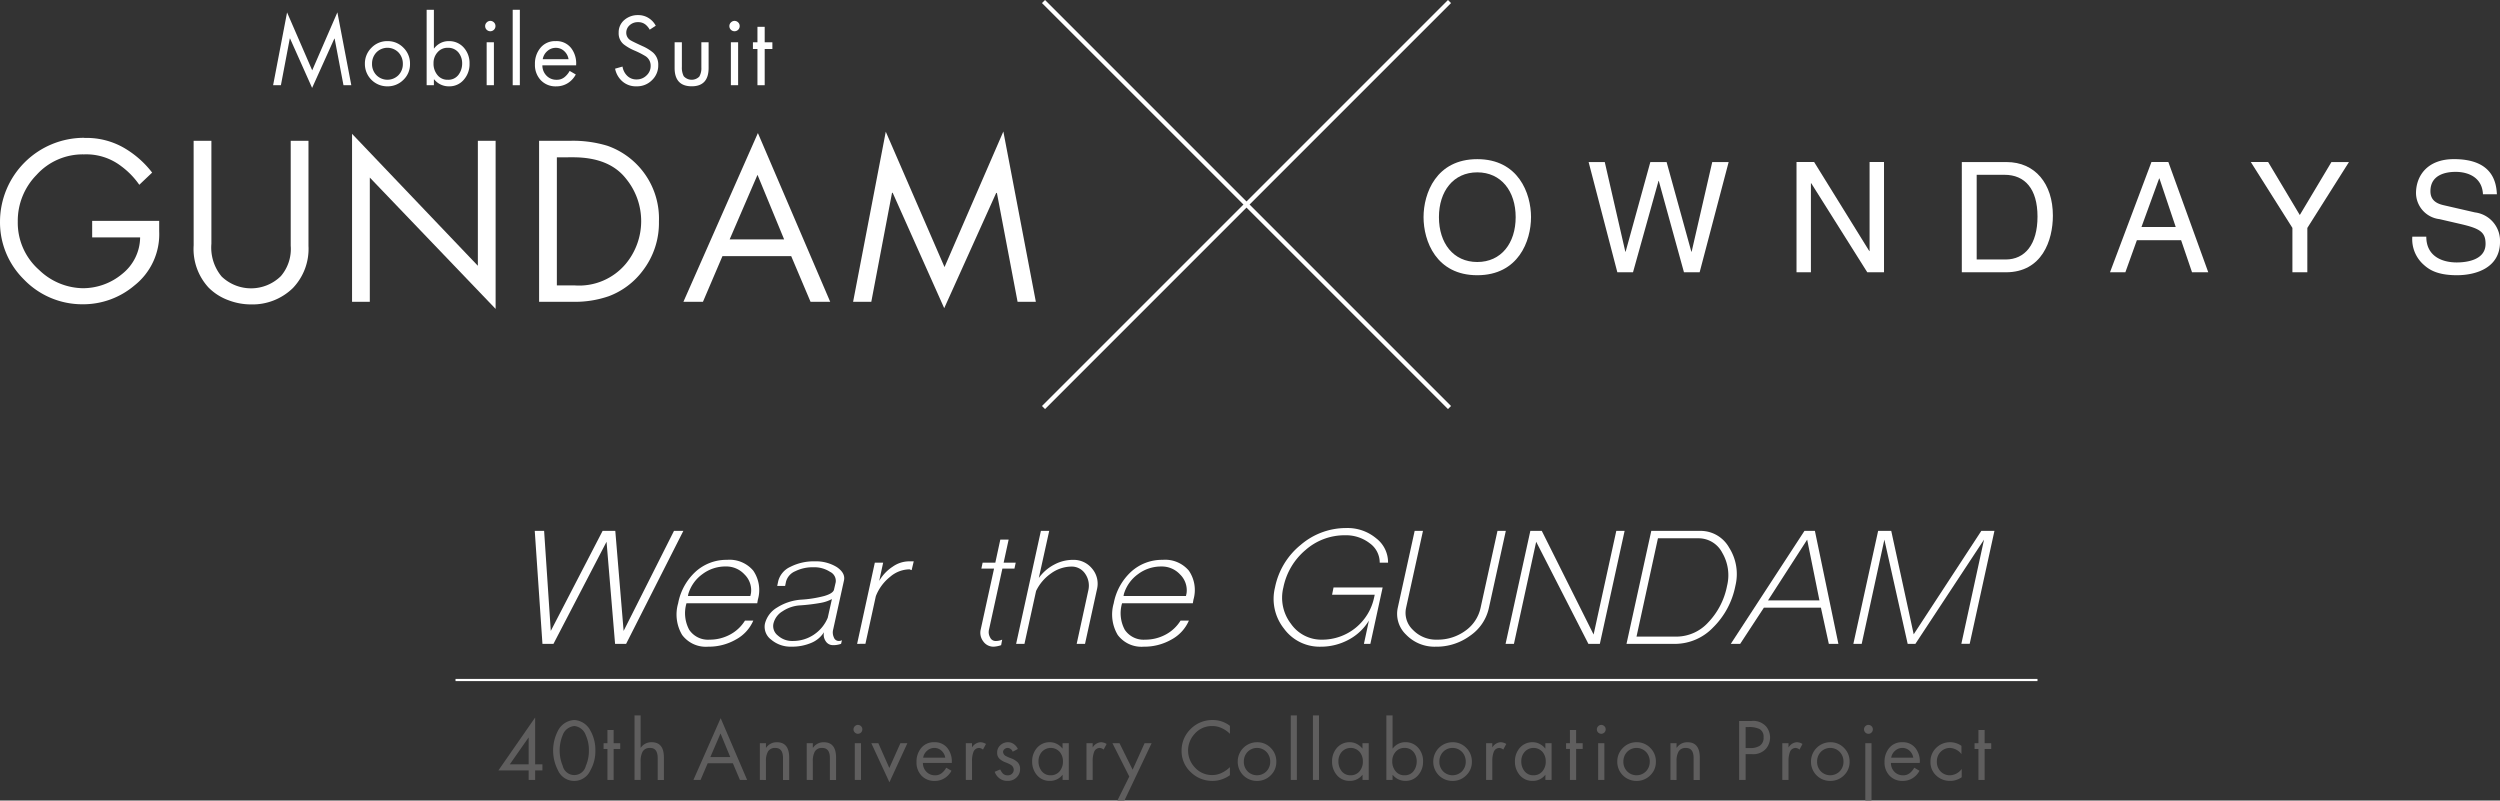 <svg xmlns="http://www.w3.org/2000/svg" xmlns:xlink="http://www.w3.org/1999/xlink" width="287.235" height="91.979" viewBox="0 0 287.235 91.979">
  <rect x="0" y="0" width="287.235" height="91.979" fill="#333333" stroke="none"/>
  <defs>
    <clipPath id="clip-path">
      <rect width="287.235" height="91.979" fill="none"/>
    </clipPath>
  </defs>
  <g id="main" clip-path="url(#clip-path)">
    <g id="main-2" data-name="main" transform="translate(0 0.177)">
      <g id="グループ_33" data-name="グループ 33">
        <g id="グループ_26" data-name="グループ 26" transform="translate(61.44 60.488)">
          <g id="グループ_25" data-name="グループ 25" transform="translate(0 0)">
            <path id="パス_161" data-name="パス 161" d="M774.468,103.8l-.884-12.98h1.076l.766,11.492,5.953-11.492h1.459l.956,11.492,5.786-11.492h1.076l-6.576,12.98h-1.267l-.98-11.733-6.1,11.733Z" transform="translate(-773.584 -90.488)" fill="#fff"/>
            <path id="パス_162" data-name="パス 162" d="M790.027,102.669a4.6,4.6,0,0,1-.454-3.634,6.576,6.576,0,0,1,2.009-3.633,5.269,5.269,0,0,1,3.611-1.356,3.555,3.555,0,0,1,3.013,1.247,3.943,3.943,0,0,1,.526,3.327l-.072.415h-8.129a4.023,4.023,0,0,0,.311,3.044,2.592,2.592,0,0,0,2.343,1.138,4.921,4.921,0,0,0,2.367-.592,4.5,4.5,0,0,0,1.7-1.6h.956a4.5,4.5,0,0,1-1.985,2.168,6.277,6.277,0,0,1-3.2.831A3.4,3.4,0,0,1,790.027,102.669ZM797.87,98.2l.072-.328a2.533,2.533,0,0,0-.742-2.145,2.85,2.85,0,0,0-2.176-.919,4.384,4.384,0,0,0-2.653.875,4.326,4.326,0,0,0-1.626,2.277l-.047.24Z" transform="translate(-773.098 -90.389)" fill="#fff"/>
            <path id="パス_163" data-name="パス 163" d="M799.96,103.211a1.835,1.835,0,0,1-.716-1.839,3,3,0,0,1,1.41-1.86,5.926,5.926,0,0,1,2.821-.9,13.563,13.563,0,0,0,2.583-.416q1.028-.3,1.124-.743l.192-.832a1.146,1.146,0,0,0-.646-1.2,3.3,3.3,0,0,0-1.913-.526,4.5,4.5,0,0,0-2.1.46,1.811,1.811,0,0,0-1.051,1.2l-.1.481h-.909l.12-.569a2.491,2.491,0,0,1,1.387-1.62,5.941,5.941,0,0,1,2.821-.634,4.576,4.576,0,0,1,2.511.656q1,.679.837,1.511l-1.243,5.647a1.359,1.359,0,0,0,.072.919.6.6,0,0,0,.549.416.989.989,0,0,0,.216-.023.565.565,0,0,0,.167-.065l-.1.415a2.513,2.513,0,0,1-.932.153.965.965,0,0,1-.838-.459,1.294,1.294,0,0,1-.191-1.03,3.148,3.148,0,0,1-1.459,1.227,5.634,5.634,0,0,1-2.272.437A3.448,3.448,0,0,1,799.96,103.211Zm4.9-.57a4.31,4.31,0,0,0,1.6-1.948l.478-2.145a4.29,4.29,0,0,1-1.292.438,21.276,21.276,0,0,1-2.319.284,4.081,4.081,0,0,0-2.056.679,2.248,2.248,0,0,0-1.052,1.422,1.374,1.374,0,0,0,.526,1.379,2.419,2.419,0,0,0,1.7.613A4.3,4.3,0,0,0,804.862,102.641Z" transform="translate(-772.797 -90.384)" fill="#fff"/>
            <path id="パス_164" data-name="パス 164" d="M809.518,103.692l2.034-9.325h.957l-.456,2.1a4.789,4.789,0,0,1,1.555-1.642,3.3,3.3,0,0,1,1.865-.612h.55l-.24,1.006a.385.385,0,0,1-.142-.043.277.277,0,0,0-.1-.044,3.48,3.48,0,0,0-2.224.854,5.28,5.28,0,0,0-1.65,2.233l-1.195,5.472Z" transform="translate(-772.48 -90.384)" fill="#fff"/>
            <path id="パス_165" data-name="パス 165" d="M823.587,103.482a1.627,1.627,0,0,1-.287-1.379l1.53-6.983h-1.458l.143-.678h1.459l.573-2.649h.957l-.574,2.649h1.387l-.144.678h-1.386l-1.531,6.983a1.194,1.194,0,0,0,.119.919.674.674,0,0,0,.622.416,1.819,1.819,0,0,0,.765-.154l-.119.634a3.038,3.038,0,0,1-.861.175A1.418,1.418,0,0,1,823.587,103.482Z" transform="translate(-772.058 -90.458)" fill="#fff"/>
            <path id="パス_166" data-name="パス 166" d="M827.242,103.8l2.846-12.98h.956l-1.195,5.406a5.04,5.04,0,0,1,1.77-1.533,4.524,4.524,0,0,1,2.152-.546,2.722,2.722,0,0,1,2.2,1.006,2.67,2.67,0,0,1,.573,2.321l-1.386,6.326H834.2l1.339-6.15a2.393,2.393,0,0,0-.359-1.9,1.855,1.855,0,0,0-1.578-.832,4.066,4.066,0,0,0-2.319.766,5.2,5.2,0,0,0-1.746,2.036L828.2,103.8Z" transform="translate(-771.936 -90.488)" fill="#fff"/>
            <path id="パス_167" data-name="パス 167" d="M838.581,102.669a4.6,4.6,0,0,1-.454-3.634,6.571,6.571,0,0,1,2.009-3.633,5.266,5.266,0,0,1,3.611-1.356,3.555,3.555,0,0,1,3.013,1.247,3.942,3.942,0,0,1,.526,3.327l-.072.415h-8.129a4.023,4.023,0,0,0,.31,3.044,2.6,2.6,0,0,0,2.344,1.138,4.922,4.922,0,0,0,2.368-.592,4.5,4.5,0,0,0,1.7-1.6h.956a4.5,4.5,0,0,1-1.985,2.168,6.28,6.28,0,0,1-3.2.831A3.4,3.4,0,0,1,838.581,102.669Zm7.843-4.466.072-.328a2.536,2.536,0,0,0-.742-2.145,2.851,2.851,0,0,0-2.176-.919,4.382,4.382,0,0,0-2.653.875,4.334,4.334,0,0,0-1.628,2.277l-.046.24Z" transform="translate(-771.606 -90.389)" fill="#fff"/>
            <path id="パス_168" data-name="パス 168" d="M857.133,102.055a5.491,5.491,0,0,1-1.029-4.728,8.4,8.4,0,0,1,2.965-4.9,8.009,8.009,0,0,1,5.261-1.926,5.114,5.114,0,0,1,3.4,1.182,3.467,3.467,0,0,1,1.363,2.8h-.958a2.722,2.722,0,0,0-1.147-2.233,4.467,4.467,0,0,0-2.846-.919,6.788,6.788,0,0,0-4.519,1.685,7.554,7.554,0,0,0-2.558,4.313,4.9,4.9,0,0,0,.861,4.159,4.257,4.257,0,0,0,3.586,1.839,6.091,6.091,0,0,0,5.978-4.838l.072-.328h-4.9l.168-.832h5.642l-1.411,6.479h-.74l.573-2.671a6.038,6.038,0,0,1-2.319,2.189,6.71,6.71,0,0,1-3.228.809A5.06,5.06,0,0,1,857.133,102.055Z" transform="translate(-771.054 -90.498)" fill="#fff"/>
            <path id="パス_169" data-name="パス 169" d="M870.747,102.746a3.293,3.293,0,0,1-.958-3.108l1.938-8.821h.956l-1.936,8.821a2.68,2.68,0,0,0,.788,2.561,3.681,3.681,0,0,0,2.774,1.116,5.378,5.378,0,0,0,3.252-1.029,4.349,4.349,0,0,0,1.745-2.649l1.937-8.821h.958l-1.938,8.821a5.212,5.212,0,0,1-2.152,3.218,6.51,6.51,0,0,1-3.969,1.269A4.526,4.526,0,0,1,870.747,102.746Z" transform="translate(-770.631 -90.488)" fill="#fff"/>
            <path id="パス_170" data-name="パス 170" d="M881.8,103.8l2.846-12.98h1.316l5.953,11.907,2.606-11.907h.956l-2.845,12.98h-1.315l-6-11.733L882.761,103.8Z" transform="translate(-770.259 -90.488)" fill="#fff"/>
            <path id="パス_171" data-name="パス 171" d="M898.128,90.817h5.62a3.76,3.76,0,0,1,3.323,1.925,5.662,5.662,0,0,1,.717,4.4,9.178,9.178,0,0,1-2.558,4.772A6.074,6.074,0,0,1,900.9,103.8h-5.62Zm2.965,12.148a4.961,4.961,0,0,0,3.586-1.642,8.37,8.37,0,0,0,2.152-4.181,5.1,5.1,0,0,0-.549-3.809,3.064,3.064,0,0,0-2.726-1.664h-4.663l-2.462,11.295Z" transform="translate(-769.845 -90.488)" fill="#fff"/>
            <path id="パス_172" data-name="パス 172" d="M906.905,103.8l8.464-12.98h1.2l2.7,12.98h-1.1l-.909-4.159h-6.552l-2.725,4.159Zm10.187-4.991-1.411-6.983-4.5,6.983Z" transform="translate(-769.488 -90.488)" fill="#fff"/>
            <path id="パス_173" data-name="パス 173" d="M920.568,103.8l2.846-12.98h1.507L927.5,102.7l7.772-11.885h1.506l-2.845,12.98h-.958l2.607-11.974L927.693,103.8h-.884l-2.678-11.974L921.526,103.8Z" transform="translate(-769.068 -90.488)" fill="#fff"/>
          </g>
        </g>
        <g id="グループ_27" data-name="グループ 27" transform="translate(57.262 82.019)">
          <path id="パス_174" data-name="パス 174" d="M773.754,111.643V117h.835v.695h-.835v1.095h-.747V117.7H769.53l4.206-6.057Zm-.747,2.286h-.018L770.841,117h2.166Z" transform="translate(-769.53 -111.379)" fill="#5f5e5e"/>
          <path id="パス_175" data-name="パス 175" d="M778.063,111.9a2.228,2.228,0,0,1,1.863,1.239,4.5,4.5,0,0,1,.559,2.281,4.409,4.409,0,0,1-.568,2.255,2.032,2.032,0,0,1-3.726.008,4.915,4.915,0,0,1,0-4.558A2.231,2.231,0,0,1,778.063,111.9Zm.008.694a1.566,1.566,0,0,0-1.336,1.03,4.621,4.621,0,0,0,0,3.546,1.362,1.362,0,0,0,2.654,0,4.244,4.244,0,0,0,.351-1.782,4.083,4.083,0,0,0-.36-1.75A1.558,1.558,0,0,0,778.071,112.589Z" transform="translate(-769.343 -111.371)" fill="#5f5e5e"/>
          <path id="パス_176" data-name="パス 176" d="M781.7,113.012h.712v1.52h.756v.66h-.756v3.56H781.7v-3.56h-.444v-.66h.444Z" transform="translate(-769.17 -111.337)" fill="#5f5e5e"/>
          <path id="パス_177" data-name="パス 177" d="M784.706,111.387h.7v3.692l.022.018a1.455,1.455,0,0,1,1.224-.629q1.425-.012,1.427,1.737v2.6h-.712V116.3q0-1.2-.894-1.174a.913.913,0,0,0-.846.436,2.353,2.353,0,0,0-.221,1.126V118.8h-.7Z" transform="translate(-769.064 -111.387)" fill="#5f5e5e"/>
          <path id="パス_178" data-name="パス 178" d="M794.4,111.694l3.041,7.1h-.827l-.813-1.92H792.91l-.82,1.92h-.821Zm-.017,1.757-1.171,2.717h2.291Z" transform="translate(-768.862 -111.378)" fill="#5f5e5e"/>
          <path id="パス_179" data-name="パス 179" d="M798.675,118.71v-4.22h.7V115h.031a1.442,1.442,0,0,1,1.206-.62q1.435-.017,1.435,1.772v2.562h-.712v-2.523q0-1.169-.894-1.156a.9.9,0,0,0-.83.405,2.188,2.188,0,0,0-.236,1.116v2.158Z" transform="translate(-768.635 -111.295)" fill="#5f5e5e"/>
          <path id="パス_180" data-name="パス 180" d="M803.9,118.71v-4.22h.7V115h.031a1.442,1.442,0,0,1,1.206-.62q1.435-.017,1.435,1.772v2.562h-.711v-2.523q0-1.169-.895-1.156a.9.9,0,0,0-.83.405,2.188,2.188,0,0,0-.236,1.116v2.158Z" transform="translate(-768.474 -111.295)" fill="#5f5e5e"/>
          <path id="パス_181" data-name="パス 181" d="M809.616,112.445a.515.515,0,0,1,.365.152.49.49,0,0,1,.148.363.5.5,0,0,1-.142.351.477.477,0,0,1-.363.154.471.471,0,0,1-.367-.157.5.5,0,0,1-.143-.348.5.5,0,0,1,.163-.372A.5.5,0,0,1,809.616,112.445Zm-.353,2.1h.712v4.22h-.712Z" transform="translate(-768.314 -111.355)" fill="#5f5e5e"/>
          <path id="パス_182" data-name="パス 182" d="M811.1,114.487h.808l1.261,2.846,1.273-2.846h.8l-2.061,4.488Z" transform="translate(-768.253 -111.292)" fill="#5f5e5e"/>
          <path id="パス_183" data-name="パス 183" d="M818.182,114.376a1.815,1.815,0,0,1,1.524.695,2.466,2.466,0,0,1,.489,1.53c0,.018,0,.043,0,.077s-.005.059-.005.076h-3.318a1.422,1.422,0,0,0,.386,1,1.333,1.333,0,0,0,1.006.423,1.178,1.178,0,0,0,.783-.26,2.048,2.048,0,0,0,.505-.615l.6.351a2.213,2.213,0,0,1-.765.839,2.112,2.112,0,0,1-1.169.33,1.992,1.992,0,0,1-1.5-.6,2.166,2.166,0,0,1-.58-1.576,2.424,2.424,0,0,1,.54-1.608A1.849,1.849,0,0,1,818.182,114.376Zm-1.279,1.772h2.537a1.363,1.363,0,0,0-.419-.787,1.19,1.19,0,0,0-.821-.33,1.233,1.233,0,0,0-.844.32A1.341,1.341,0,0,0,816.9,116.148Z" transform="translate(-768.098 -111.295)" fill="#5f5e5e"/>
          <path id="パス_184" data-name="パス 184" d="M821.634,118.71v-4.22h.712v.462h.017a1.205,1.205,0,0,1,.945-.576,1.291,1.291,0,0,1,.642.2l-.343.646a.818.818,0,0,0-.431-.19.7.7,0,0,0-.677.489,2.925,2.925,0,0,0-.154.989v2.2Z" transform="translate(-767.929 -111.295)" fill="#5f5e5e"/>
          <path id="パス_185" data-name="パス 185" d="M826.388,114.376a1.125,1.125,0,0,1,.672.221,1.4,1.4,0,0,1,.453.554l-.593.316a.649.649,0,0,0-.576-.436.558.558,0,0,0-.373.146.419.419,0,0,0-.159.325.6.6,0,0,0,.365.483,4.548,4.548,0,0,0,.6.255,2.168,2.168,0,0,1,.681.413,1.055,1.055,0,0,1,.312.809,1.281,1.281,0,0,1-.392.944,1.383,1.383,0,0,1-1.037.413,1.47,1.47,0,0,1-1.007-.347,1.493,1.493,0,0,1-.478-.7l.628-.268a2.085,2.085,0,0,0,.273.431.723.723,0,0,0,.594.242.647.647,0,0,0,.521-.209.637.637,0,0,0,.169-.446.687.687,0,0,0-.338-.549,3.561,3.561,0,0,0-.619-.286,2.121,2.121,0,0,1-.655-.387.919.919,0,0,1-.294-.734,1.125,1.125,0,0,1,.358-.84A1.275,1.275,0,0,1,826.388,114.376Z" transform="translate(-767.83 -111.295)" fill="#5f5e5e"/>
          <path id="パス_186" data-name="パス 186" d="M833.238,114.49v4.22h-.712v-.58h-.017a1.806,1.806,0,0,1-.589.488,1.766,1.766,0,0,1-.857.2,1.867,1.867,0,0,1-1.489-.668,2.347,2.347,0,0,1-.545-1.551,2.318,2.318,0,0,1,.553-1.572,1.905,1.905,0,0,1,1.481-.652,1.727,1.727,0,0,1,.8.194,1.915,1.915,0,0,1,.642.527h.017v-.606Zm-3.481,2.075a1.757,1.757,0,0,0,.369,1.134,1.251,1.251,0,0,0,1.033.475,1.289,1.289,0,0,0,1.015-.446,1.7,1.7,0,0,0,.392-1.163,1.644,1.644,0,0,0-.365-1.068,1.379,1.379,0,0,0-2.051-.02A1.586,1.586,0,0,0,829.758,116.565Z" transform="translate(-767.702 -111.295)" fill="#5f5e5e"/>
          <path id="パス_187" data-name="パス 187" d="M835.083,118.71v-4.22h.712v.462h.018a1.2,1.2,0,0,1,.945-.576,1.288,1.288,0,0,1,.641.2l-.342.646a.818.818,0,0,0-.431-.19.7.7,0,0,0-.677.489,2.9,2.9,0,0,0-.154.989v2.2Z" transform="translate(-767.516 -111.295)" fill="#5f5e5e"/>
          <path id="パス_188" data-name="パス 188" d="M837.978,114.487h.812l1.5,3.028h.017l1.364-3.029h.808l-3.125,6.588h-.808l1.367-2.758Z" transform="translate(-767.427 -111.292)" fill="#5f5e5e"/>
          <path id="パス_189" data-name="パス 189" d="M849.244,111.9a3.214,3.214,0,0,1,1.995.668v.918a3.126,3.126,0,0,0-.9-.633,2.505,2.505,0,0,0-1.156-.26,2.607,2.607,0,0,0-1.984.882,2.816,2.816,0,0,0,.018,3.882,2.617,2.617,0,0,0,1.984.866,2.411,2.411,0,0,0,1.191-.3,3.192,3.192,0,0,0,.843-.609v.928a3.35,3.35,0,0,1-.817.435,3.206,3.206,0,0,1-1.191.22,3.519,3.519,0,0,1-2.488-1.006,3.3,3.3,0,0,1-1.055-2.465,3.418,3.418,0,0,1,1.029-2.479A3.483,3.483,0,0,1,849.244,111.9Z" transform="translate(-767.19 -111.371)" fill="#5f5e5e"/>
          <path id="パス_190" data-name="パス 190" d="M854.177,114.376a2.131,2.131,0,0,1,1.551.644,2.157,2.157,0,0,1,.65,1.6,2.1,2.1,0,0,1-.654,1.567,2.165,2.165,0,0,1-1.561.635,2.189,2.189,0,0,1-2.219-2.21,2.212,2.212,0,0,1,2.233-2.234Zm1.5,2.224a1.617,1.617,0,0,0-.4-1.077,1.516,1.516,0,0,0-2.217-.022,1.582,1.582,0,0,0-.414,1.1,1.554,1.554,0,0,0,.442,1.134,1.527,1.527,0,0,0,2.141,0A1.567,1.567,0,0,0,855.675,116.6Z" transform="translate(-766.998 -111.295)" fill="#5f5e5e"/>
          <path id="パス_191" data-name="パス 191" d="M858.557,111.387V118.8h-.7v-7.415Z" transform="translate(-766.817 -111.387)" fill="#5f5e5e"/>
          <path id="パス_192" data-name="パス 192" d="M861.026,111.387V118.8h-.7v-7.415Z" transform="translate(-766.741 -111.387)" fill="#5f5e5e"/>
          <path id="パス_193" data-name="パス 193" d="M866.67,114.49v4.22h-.712v-.58h-.018a1.809,1.809,0,0,1-.59.488,1.762,1.762,0,0,1-.856.2,1.867,1.867,0,0,1-1.489-.668,2.347,2.347,0,0,1-.545-1.551,2.318,2.318,0,0,1,.553-1.572,1.9,1.9,0,0,1,1.481-.652,1.731,1.731,0,0,1,.8.194,1.925,1.925,0,0,1,.642.527h.018v-.606Zm-3.481,2.075a1.757,1.757,0,0,0,.369,1.134,1.248,1.248,0,0,0,1.033.475,1.29,1.29,0,0,0,1.015-.446,1.7,1.7,0,0,0,.391-1.163,1.638,1.638,0,0,0-.365-1.068,1.378,1.378,0,0,0-2.05-.02A1.587,1.587,0,0,0,863.189,116.565Z" transform="translate(-766.675 -111.295)" fill="#5f5e5e"/>
          <path id="パス_194" data-name="パス 194" d="M868.513,111.387h.712v3.8h.018a1.878,1.878,0,0,1,.618-.523,1.749,1.749,0,0,1,.85-.2,1.907,1.907,0,0,1,1.448.633,2.272,2.272,0,0,1,.569,1.591,2.3,2.3,0,0,1-.569,1.576,1.841,1.841,0,0,1-1.44.643,1.835,1.835,0,0,1-1.468-.68h-.027v.571h-.712Zm2.061,3.735a1.276,1.276,0,0,0-.977.429,1.557,1.557,0,0,0-.407,1.093,1.731,1.731,0,0,0,.374,1.147,1.25,1.25,0,0,0,1.033.475,1.234,1.234,0,0,0,1.064-.51,1.842,1.842,0,0,0,.338-1.1,1.678,1.678,0,0,0-.356-1.06A1.3,1.3,0,0,0,870.574,115.122Z" transform="translate(-766.489 -111.387)" fill="#5f5e5e"/>
          <path id="パス_195" data-name="パス 195" d="M875.974,114.376a2.133,2.133,0,0,1,1.552.644,2.158,2.158,0,0,1,.65,1.6,2.1,2.1,0,0,1-.655,1.567,2.161,2.161,0,0,1-1.56.635,2.191,2.191,0,0,1-2.22-2.21,2.214,2.214,0,0,1,2.232-2.234Zm1.5,2.224a1.621,1.621,0,0,0-.4-1.077,1.516,1.516,0,0,0-2.217-.022,1.582,1.582,0,0,0-.414,1.1,1.549,1.549,0,0,0,.442,1.134,1.527,1.527,0,0,0,2.141,0A1.567,1.567,0,0,0,877.473,116.6Z" transform="translate(-766.329 -111.295)" fill="#5f5e5e"/>
          <path id="パス_196" data-name="パス 196" d="M879.63,118.71v-4.22h.712v.462h.018a1.2,1.2,0,0,1,.945-.576,1.291,1.291,0,0,1,.642.2l-.343.646a.818.818,0,0,0-.431-.19.7.7,0,0,0-.677.489,2.927,2.927,0,0,0-.154.989v2.2Z" transform="translate(-766.148 -111.295)" fill="#5f5e5e"/>
          <path id="パス_197" data-name="パス 197" d="M887.055,114.49v4.22h-.712v-.58h-.017a1.81,1.81,0,0,1-.589.488,1.763,1.763,0,0,1-.857.2,1.87,1.87,0,0,1-1.49-.668,2.351,2.351,0,0,1-.545-1.551,2.32,2.32,0,0,1,.555-1.572,1.9,1.9,0,0,1,1.481-.652,1.73,1.73,0,0,1,.8.194,1.923,1.923,0,0,1,.642.527h.017v-.606Zm-3.481,2.075a1.762,1.762,0,0,0,.369,1.134,1.251,1.251,0,0,0,1.033.475,1.291,1.291,0,0,0,1.016-.446,1.7,1.7,0,0,0,.391-1.163,1.638,1.638,0,0,0-.365-1.068,1.378,1.378,0,0,0-2.05-.02A1.583,1.583,0,0,0,883.575,116.565Z" transform="translate(-766.049 -111.295)" fill="#5f5e5e"/>
          <path id="パス_198" data-name="パス 198" d="M888.986,113.012h.712v1.52h.755v.66H889.7v3.56h-.712v-3.56h-.444v-.66h.444Z" transform="translate(-765.874 -111.337)" fill="#5f5e5e"/>
          <path id="パス_199" data-name="パス 199" d="M892.476,112.445a.515.515,0,0,1,.365.152.491.491,0,0,1,.149.363.5.5,0,0,1-.143.351.507.507,0,0,1-.73,0,.5.5,0,0,1-.142-.348.491.491,0,0,1,.163-.372A.5.5,0,0,1,892.476,112.445Zm-.351,2.1h.712v4.22h-.712Z" transform="translate(-765.768 -111.355)" fill="#5f5e5e"/>
          <path id="パス_200" data-name="パス 200" d="M896.485,114.376a2.133,2.133,0,0,1,1.552.644,2.161,2.161,0,0,1,.65,1.6,2.1,2.1,0,0,1-.655,1.567,2.162,2.162,0,0,1-1.561.635,2.189,2.189,0,0,1-2.219-2.21,2.169,2.169,0,0,1,.644-1.581A2.147,2.147,0,0,1,896.485,114.376Zm1.5,2.224a1.615,1.615,0,0,0-.4-1.077,1.516,1.516,0,0,0-2.217-.022,1.582,1.582,0,0,0-.415,1.1,1.55,1.55,0,0,0,.443,1.134,1.527,1.527,0,0,0,2.141,0A1.562,1.562,0,0,0,897.983,116.6Z" transform="translate(-765.698 -111.295)" fill="#5f5e5e"/>
          <path id="パス_201" data-name="パス 201" d="M900.179,118.71v-4.22h.7V115h.031a1.442,1.442,0,0,1,1.206-.62q1.435-.017,1.435,1.772v2.562h-.712v-2.523q0-1.169-.894-1.156a.9.9,0,0,0-.83.405,2.186,2.186,0,0,0-.236,1.116v2.158Z" transform="translate(-765.516 -111.295)" fill="#5f5e5e"/>
          <path id="パス_202" data-name="パス 202" d="M907.834,112.009h1.41a1.985,1.985,0,0,1,1.733.677,2.015,2.015,0,0,1-.019,2.467,1.944,1.944,0,0,1-1.67.663h-.707v2.967h-.747Zm.747.695v2.418h.54a1.993,1.993,0,0,0,1.073-.26,1.067,1.067,0,0,0,.447-.988.959.959,0,0,0-.492-.954,2.764,2.764,0,0,0-1.192-.215Z" transform="translate(-765.281 -111.368)" fill="#5f5e5e"/>
          <path id="パス_203" data-name="パス 203" d="M912.648,118.71v-4.22h.712v.462h.018a1.2,1.2,0,0,1,.945-.576,1.288,1.288,0,0,1,.641.2l-.342.646a.821.821,0,0,0-.431-.19.7.7,0,0,0-.677.489,2.9,2.9,0,0,0-.154.989v2.2Z" transform="translate(-765.133 -111.295)" fill="#5f5e5e"/>
          <path id="パス_204" data-name="パス 204" d="M918.079,114.376a2.13,2.13,0,0,1,1.551.644,2.158,2.158,0,0,1,.651,1.6,2.1,2.1,0,0,1-.656,1.567,2.161,2.161,0,0,1-1.56.635,2.189,2.189,0,0,1-2.219-2.21,2.212,2.212,0,0,1,2.233-2.234Zm1.5,2.224a1.612,1.612,0,0,0-.4-1.077,1.516,1.516,0,0,0-2.217-.022,1.582,1.582,0,0,0-.414,1.1,1.55,1.55,0,0,0,.443,1.134,1.526,1.526,0,0,0,2.14,0A1.558,1.558,0,0,0,919.577,116.6Z" transform="translate(-765.035 -111.295)" fill="#5f5e5e"/>
          <path id="パス_205" data-name="パス 205" d="M922.257,112.445a.511.511,0,0,1,.365.152.487.487,0,0,1,.149.363.5.5,0,0,1-.14.348.465.465,0,0,1-.365.157.471.471,0,0,1-.367-.157.506.506,0,0,1,.015-.72A.492.492,0,0,1,922.257,112.445Zm-.352,2.1h.712v6.588h-.712Z" transform="translate(-764.854 -111.355)" fill="#5f5e5e"/>
          <path id="パス_206" data-name="パス 206" d="M926.086,114.376a1.816,1.816,0,0,1,1.524.695,2.473,2.473,0,0,1,.489,1.53c0,.018,0,.043-.005.077s0,.059,0,.076h-3.318a1.423,1.423,0,0,0,.387,1,1.331,1.331,0,0,0,1.006.423,1.178,1.178,0,0,0,.783-.26,2.047,2.047,0,0,0,.505-.615l.6.351a2.223,2.223,0,0,1-.765.839,2.112,2.112,0,0,1-1.169.33,1.992,1.992,0,0,1-1.5-.6,2.165,2.165,0,0,1-.58-1.576,2.424,2.424,0,0,1,.54-1.608A1.848,1.848,0,0,1,926.086,114.376Zm-1.279,1.772h2.536a1.356,1.356,0,0,0-.417-.787,1.19,1.19,0,0,0-.821-.33,1.233,1.233,0,0,0-.844.32A1.341,1.341,0,0,0,924.807,116.148Z" transform="translate(-764.783 -111.295)" fill="#5f5e5e"/>
          <path id="パス_207" data-name="パス 207" d="M929.163,116.618a2.154,2.154,0,0,1,.664-1.6,2.235,2.235,0,0,1,1.6-.642,2.135,2.135,0,0,1,.761.137,1.853,1.853,0,0,1,.536.285v.944a1.794,1.794,0,0,0-1.323-.712,1.514,1.514,0,0,0-1.081.462,1.53,1.53,0,0,0-.422,1.1,1.577,1.577,0,0,0,.4,1.111,1.457,1.457,0,0,0,1.077.471,1.715,1.715,0,0,0,1.376-.73v.953a2.165,2.165,0,0,1-.541.281,2.078,2.078,0,0,1-.791.14,2.259,2.259,0,0,1-1.6-.619A2.073,2.073,0,0,1,929.163,116.618Z" transform="translate(-764.626 -111.295)" fill="#5f5e5e"/>
          <path id="パス_208" data-name="パス 208" d="M934.523,113.012h.712v1.52h.757v.66h-.757v3.56h-.712v-3.56h-.444v-.66h.444Z" transform="translate(-764.475 -111.337)" fill="#5f5e5e"/>
        </g>
        <g id="グループ_28" data-name="グループ 28" transform="translate(119.892)">
          <line id="線_7" data-name="線 7" x2="46.648" y2="46.648" fill="none" stroke="#fff" stroke-miterlimit="10" stroke-width="0.5"/>
          <line id="線_8" data-name="線 8" x1="46.648" y2="46.648" fill="none" stroke="#fff" stroke-miterlimit="10" stroke-width="0.5"/>
        </g>
        <g id="グループ_29" data-name="グループ 29" transform="translate(0 14.935)">
          <path id="パス_209" data-name="パス 209" d="M723.652,47.019a8.605,8.605,0,0,1,4.873,1.321A11.122,11.122,0,0,1,731.455,51l-1.476,1.4a9.081,9.081,0,0,0-2.077-2.137,6.591,6.591,0,0,0-4.273-1.356,7.137,7.137,0,0,0-5.457,2.36,7.526,7.526,0,0,0-2.155,5.365,7.226,7.226,0,0,0,2.449,5.551,7.4,7.4,0,0,0,4.994,2.1,7.049,7.049,0,0,0,4.562-1.648,5.426,5.426,0,0,0,2.053-4.187h-5.51v-1.9h7.7v1.2a7.5,7.5,0,0,1-2.858,6.231,9.091,9.091,0,0,1-5.9,2.149,9.3,9.3,0,0,1-6.8-2.868,9.206,9.206,0,0,1-2.731-6.64,9.654,9.654,0,0,1,9.677-9.617Z" transform="translate(-713.975 -46.281)" fill="#fff"/>
          <path id="パス_210" data-name="パス 210" d="M735.559,47.334H737.6V59.168a5.209,5.209,0,0,0,1.176,3.761,4.884,4.884,0,0,0,6.808-.048,4.8,4.8,0,0,0,1.129-3.5V47.334h2.041V59.4a6.509,6.509,0,0,1-1.788,4.851,6.635,6.635,0,0,1-4.8,1.884,7.273,7.273,0,0,1-2.588-.474,6.244,6.244,0,0,1-2.3-1.458,6.535,6.535,0,0,1-1.716-4.851Z" transform="translate(-713.312 -46.271)" fill="#fff"/>
          <path id="パス_211" data-name="パス 211" d="M753.217,65.858v-19.3l14.455,15.161V47.358h2.041V66.675L755.258,51.584V65.858Z" transform="translate(-712.769 -46.295)" fill="#fff"/>
          <path id="パス_212" data-name="パス 212" d="M774.067,47.334h3.662a13.619,13.619,0,0,1,4.19.576,8.856,8.856,0,0,1,5.918,8.692,9,9,0,0,1-1.885,5.691,8.681,8.681,0,0,1-3.865,2.894,11.814,11.814,0,0,1-4.119.647h-3.9Zm2.042,1.9V63.95h2.04a6.992,6.992,0,0,0,5.883-2.485,7.688,7.688,0,0,0,.024-9.773q-1.922-2.461-6.088-2.461Z" transform="translate(-712.129 -46.271)" fill="#fff"/>
          <path id="パス_213" data-name="パス 213" d="M798.713,46.472l8.307,19.389h-2.259l-2.221-5.246h-7.9L792.4,65.861h-2.245Zm-.046,4.8-3.2,7.42h6.26Z" transform="translate(-711.635 -46.298)" fill="#fff"/>
          <path id="パス_214" data-name="パス 214" d="M812.824,46.323l6.749,15.555L826.333,46.3l3.734,19.563h-2.1l-2.378-12.521-.093.047L819.538,66.6l-5.919-13.255h-.077l-2.382,12.523h-2.09Z" transform="translate(-711.054 -46.303)" fill="#fff"/>
        </g>
        <g id="グループ_30" data-name="グループ 30" transform="translate(163.556 18.109)">
          <path id="パス_215" data-name="パス 215" d="M883.241,56.047c0,2.982-1.658,5.152-4.41,5.152s-4.406-2.17-4.406-5.152,1.659-5.149,4.406-5.149S883.241,53.064,883.241,56.047Zm1.765,0c0-2.731-1.449-6.665-6.175-6.665s-6.174,3.933-6.174,6.665,1.449,6.671,6.174,6.671S885.005,58.781,885.005,56.047Z" transform="translate(-872.656 -49.382)" fill="#fff"/>
          <path id="パス_216" data-name="パス 216" d="M896.158,62.37h-1.8l-3.3-12.666h1.855l2.362,10.3h.035l2.84-10.3h1.867l2.843,10.3h.035l2.367-10.3h1.885L903.813,62.37h-1.8l-2.893-10.5h-.031Z" transform="translate(-872.091 -49.372)" fill="#fff"/>
          <path id="パス_217" data-name="パス 217" d="M922.627,49.7h1.657V62.37h-1.922l-6.44-10.231h-.036V62.37h-1.654V49.7h2.024l6.337,10.232h.034Z" transform="translate(-871.379 -49.372)" fill="#fff"/>
          <path id="パス_218" data-name="パス 218" d="M934.366,51.17h3.2c2.328,0,3.788,1.6,3.788,4.8S939.91,60.9,937.69,60.9h-3.324Zm-1.709,11.2h5.064c4.163,0,5.4-3.67,5.4-6.511,0-3.649-2.031-6.154-5.328-6.154h-5.135Z" transform="translate(-870.813 -49.372)" fill="#fff"/>
          <path id="パス_219" data-name="パス 219" d="M952.791,57.168l2.03-5.576h.034l1.872,5.576Zm4.553,1.514L958.6,62.37h1.866L955.879,49.7h-1.941L949.176,62.37h1.765l1.323-3.688Z" transform="translate(-870.305 -49.372)" fill="#fff"/>
          <path id="パス_220" data-name="パス 220" d="M971.365,62.37h-1.714v-5.1L964.87,49.7h1.992L970.5,55.79l3.635-6.085h2.013l-4.781,7.569Z" transform="translate(-869.823 -49.372)" fill="#fff"/>
          <path id="パス_221" data-name="パス 221" d="M990.991,53.417c-.09-1.956-1.712-2.575-3.142-2.575-1.074,0-2.893.3-2.893,2.221,0,1.078.759,1.432,1.5,1.606l3.615.831a3.291,3.291,0,0,1,2.88,3.387c0,3-2.788,3.83-4.959,3.83-2.347,0-3.26-.708-3.827-1.219a3.908,3.908,0,0,1-1.291-3.211h1.607c0,2.293,1.874,2.962,3.493,2.962,1.237,0,3.316-.315,3.316-2.134,0-1.323-.62-1.745-2.7-2.241l-2.591-.6a3.048,3.048,0,0,1-2.7-2.981c0-1.974,1.283-3.914,4.355-3.914,4.429,0,4.87,2.642,4.938,4.035Z" transform="translate(-869.27 -49.382)" fill="#fff"/>
        </g>
        <line id="線_9" data-name="線 9" x2="181.758" transform="translate(52.337 77.952)" fill="none" stroke="#fff" stroke-miterlimit="10" stroke-width="0.25"/>
        <g id="グループ_32" data-name="グループ 32" transform="translate(31.375 0.947)">
          <g id="グループ_31" data-name="グループ 31">
            <path id="パス_222" data-name="パス 222" d="M746.022,33.026l2.888,6.657,2.893-6.666,1.6,8.373h-.9l-1.017-5.359-.04.021L748.9,41.7l-2.533-5.673h-.033l-1.019,5.359h-.895Z" transform="translate(-744.415 -32.723)" fill="#fff"/>
            <path id="パス_223" data-name="パス 223" d="M757.259,36.226a2.488,2.488,0,0,1,1.814.752,2.526,2.526,0,0,1,.761,1.868,2.453,2.453,0,0,1-.766,1.833,2.53,2.53,0,0,1-1.824.742,2.563,2.563,0,0,1-2.594-2.584,2.528,2.528,0,0,1,.753-1.847A2.5,2.5,0,0,1,757.259,36.226Zm1.752,2.6a1.887,1.887,0,0,0-.464-1.26,1.774,1.774,0,0,0-2.591-.026,1.853,1.853,0,0,0-.485,1.285,1.816,1.816,0,0,0,.518,1.326,1.787,1.787,0,0,0,2.5.005A1.829,1.829,0,0,0,759.011,38.827Z" transform="translate(-744.101 -32.625)" fill="#fff"/>
            <path id="パス_224" data-name="パス 224" d="M761.533,32.732h.833v4.444h.021a2.187,2.187,0,0,1,.721-.612,2.039,2.039,0,0,1,.995-.231,2.221,2.221,0,0,1,1.692.74,2.651,2.651,0,0,1,.666,1.86,2.681,2.681,0,0,1-.666,1.842,2.146,2.146,0,0,1-1.682.752,2.137,2.137,0,0,1-1.716-.8h-.031V41.4h-.833Zm2.41,4.367a1.488,1.488,0,0,0-1.143.5,1.819,1.819,0,0,0-.475,1.277,2.026,2.026,0,0,0,.437,1.341,1.459,1.459,0,0,0,1.207.555,1.442,1.442,0,0,0,1.244-.6,2.157,2.157,0,0,0,.4-1.284,1.963,1.963,0,0,0-.416-1.239A1.517,1.517,0,0,0,763.943,37.1Z" transform="translate(-743.889 -32.732)" fill="#fff"/>
            <path id="パス_225" data-name="パス 225" d="M768.639,33.968a.6.6,0,0,1,.427.177.57.57,0,0,1,.174.424.585.585,0,0,1-.166.411.594.594,0,0,1-.853,0,.588.588,0,0,1-.167-.408.575.575,0,0,1,.19-.434A.584.584,0,0,1,768.639,33.968Zm-.411,2.461h.833v4.932h-.833Z" transform="translate(-743.689 -32.694)" fill="#fff"/>
            <path id="パス_226" data-name="パス 226" d="M771.946,32.732V41.4h-.821V32.732Z" transform="translate(-743.594 -32.732)" fill="#fff"/>
            <path id="パス_227" data-name="パス 227" d="M775.991,36.226a2.122,2.122,0,0,1,1.783.812,2.879,2.879,0,0,1,.57,1.788c0,.02,0,.051-.005.09s0,.069,0,.09h-3.88a1.668,1.668,0,0,0,.451,1.166,1.556,1.556,0,0,0,1.177.494,1.369,1.369,0,0,0,.914-.3,2.352,2.352,0,0,0,.591-.719l.705.411a2.6,2.6,0,0,1-.895.981,2.481,2.481,0,0,1-1.367.385,2.331,2.331,0,0,1-1.752-.7,2.538,2.538,0,0,1-.678-1.842A2.827,2.827,0,0,1,774.235,37,2.152,2.152,0,0,1,775.991,36.226ZM774.5,38.3h2.965a1.585,1.585,0,0,0-.489-.919,1.388,1.388,0,0,0-.961-.385,1.436,1.436,0,0,0-.986.372A1.569,1.569,0,0,0,774.5,38.3Z" transform="translate(-743.518 -32.625)" fill="#fff"/>
            <path id="パス_228" data-name="パス 228" d="M785.17,33.325a2.207,2.207,0,0,1,1.27.37,2.276,2.276,0,0,1,.771.852l-.694.452a2,2,0,0,0-.463-.57,1.311,1.311,0,0,0-.884-.293,1.359,1.359,0,0,0-.947.344,1.128,1.128,0,0,0-.4.888,1,1,0,0,0,.57.894q.21.128,1.295.627a5.07,5.07,0,0,1,1.229.756,1.829,1.829,0,0,1,.58,1.423,2.312,2.312,0,0,1-.712,1.726,2.4,2.4,0,0,1-1.775.714,2.348,2.348,0,0,1-1.721-.647,2.6,2.6,0,0,1-.75-1.382l.853-.241a1.873,1.873,0,0,0,.534,1.056,1.474,1.474,0,0,0,1.074.423,1.583,1.583,0,0,0,1.162-.47,1.455,1.455,0,0,0,.463-1.087,1.286,1.286,0,0,0-.581-1.111,9.944,9.944,0,0,0-1.279-.652,5.464,5.464,0,0,1-1.244-.72,1.626,1.626,0,0,1-.57-1.332,1.842,1.842,0,0,1,.663-1.47A2.337,2.337,0,0,1,785.17,33.325Z" transform="translate(-743.244 -32.714)" fill="#fff"/>
            <path id="パス_229" data-name="パス 229" d="M789.175,36.356h.833v2.83a2.151,2.151,0,0,0,.211,1.064,1.23,1.23,0,0,0,1.792.046,1.94,1.94,0,0,0,.236-1.074V36.356h.833V39.3q0,2.107-1.937,2.112-1.968,0-1.969-2.112Z" transform="translate(-743.04 -32.621)" fill="#fff"/>
            <path id="パス_230" data-name="パス 230" d="M795.862,33.968a.6.6,0,0,1,.427.177.57.57,0,0,1,.174.424.585.585,0,0,1-.166.411.594.594,0,0,1-.853,0,.588.588,0,0,1-.167-.408.573.573,0,0,1,.191-.434A.58.58,0,0,1,795.862,33.968Zm-.411,2.461h.833v4.932h-.833Z" transform="translate(-742.853 -32.694)" fill="#fff"/>
            <path id="パス_231" data-name="パス 231" d="M798.424,34.631h.832v1.778h.883v.771h-.883v4.161h-.832V37.18h-.52v-.771h.52Z" transform="translate(-742.772 -32.674)" fill="#fff"/>
          </g>
        </g>
      </g>
    </g>
  </g>
</svg>
